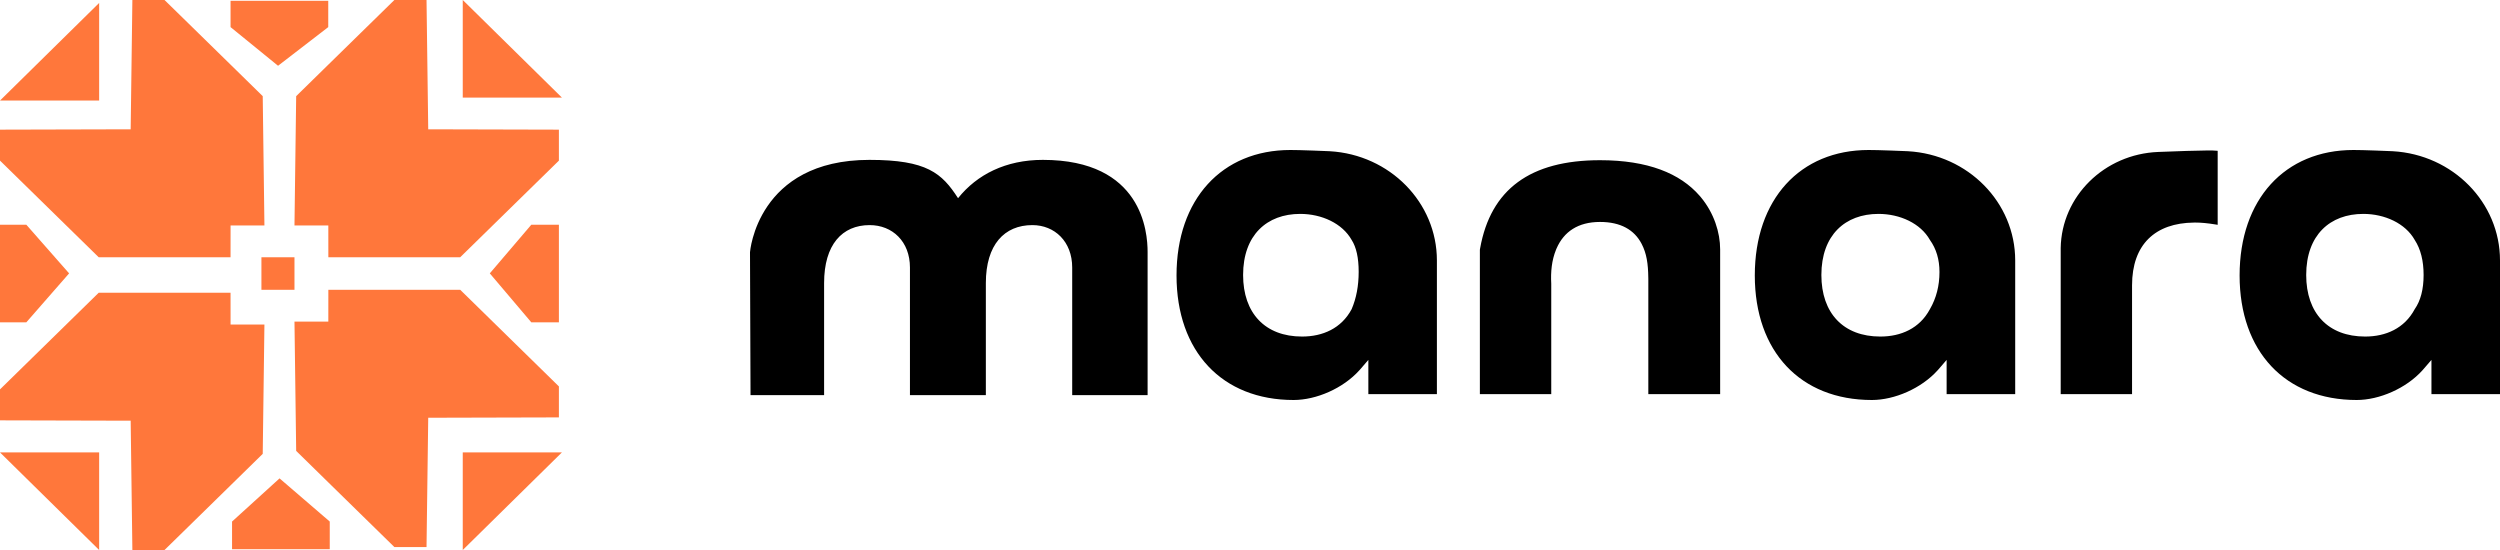 <svg width="100" height="22" viewBox="0 0 100 22" fill="none" xmlns="http://www.w3.org/2000/svg">
<path fill-rule="evenodd" clip-rule="evenodd" d="M47.061 11.018C47.061 7.97 48.873 6 51.614 6C51.802 6 52.102 6.007 52.515 6.022L53.117 6.046L53.19 6.049C55.593 6.186 57.476 8.098 57.476 10.417V15.766H54.734V14.396L54.412 14.77L54.376 14.81C53.723 15.537 52.649 16 51.745 16C48.883 16 47.061 14.061 47.061 11.018ZM54.066 9.598C53.692 8.934 52.868 8.556 52.007 8.556C50.678 8.556 49.724 9.401 49.724 11C49.724 12.527 50.604 13.462 52.082 13.462C52.906 13.462 53.654 13.138 54.066 12.366C54.253 11.93 54.347 11.432 54.347 10.873C54.347 10.314 54.253 9.889 54.066 9.598ZM70.192 11.018C70.192 7.97 72.004 6 74.745 6C74.933 6 75.233 6.007 75.646 6.022L76.248 6.046L76.321 6.049C78.724 6.186 80.608 8.098 80.608 10.417V15.766H77.865V14.396L77.543 14.77L77.507 14.81C76.854 15.537 75.78 16 74.876 16C72.014 16 70.192 14.061 70.192 11.018ZM77.197 9.598C76.823 8.934 75.999 8.556 75.138 8.556C73.81 8.556 72.855 9.401 72.855 11C72.855 12.527 73.735 13.462 75.213 13.462C76.037 13.462 76.785 13.138 77.197 12.366C77.452 11.925 77.579 11.43 77.579 10.881C77.579 10.381 77.452 9.954 77.197 9.598ZM94.137 6C91.397 6 89.584 7.97 89.584 11.018C89.584 14.061 91.407 16 94.268 16C95.172 16 96.247 15.537 96.9 14.81L96.935 14.77L97.258 14.396V15.766H100V10.417C100 8.098 98.116 6.186 95.713 6.049L95.64 6.046L95.038 6.022C94.626 6.007 94.325 6 94.137 6ZM94.531 8.556C95.392 8.556 96.215 8.934 96.589 9.598C96.826 9.963 96.944 10.43 96.944 11C96.944 11.57 96.826 12.025 96.589 12.366C96.178 13.138 95.429 13.462 94.606 13.462C93.127 13.462 92.248 12.527 92.248 11C92.248 9.401 93.202 8.556 94.531 8.556ZM88.44 6.018L88.48 6.018C88.545 6.019 88.609 6.023 88.679 6.03L88.707 6.033V8.993L88.618 8.978C88.293 8.926 88.046 8.902 87.804 8.902L87.757 8.903C86.212 8.919 85.282 9.774 85.282 11.413V15.766H82.428V9.983L82.428 9.92C82.462 7.854 84.17 6.164 86.328 6.078C87.189 6.043 87.833 6.024 88.261 6.019L88.44 6.018ZM59.205 9.932C59.628 7.573 61.208 6.408 64 6.408C65.909 6.408 67.205 6.932 67.989 7.836L68.032 7.886C68.563 8.524 68.806 9.303 68.806 9.976V15.766H65.933V11.18L65.932 11.117C65.926 10.542 65.863 10.132 65.664 9.752C65.371 9.192 64.827 8.878 64 8.878C63.122 8.878 62.554 9.27 62.264 9.934L62.24 9.991C62.068 10.415 62.024 10.877 62.05 11.35L62.05 15.766H59.195V9.99L59.205 9.932ZM32.964 11.32V15.806H30.021L30 10.088C30 10.088 30.281 6.395 34.779 6.395C37.075 6.395 37.676 6.925 38.322 7.928C39.08 6.98 40.233 6.395 41.713 6.395C45.695 6.395 45.904 9.284 45.904 10.08V15.806H42.888V10.7C42.888 9.66 42.185 9.004 41.294 9.004C40.174 9.004 39.434 9.788 39.434 11.32V15.806H36.398V10.7C36.398 9.66 35.696 9.004 34.785 9.004C33.685 9.004 32.964 9.788 32.964 11.32Z" fill="black"/>
<path fill-rule="evenodd" clip-rule="evenodd" d="M10.577 9.018H9.223L9.222 10.29H3.948L0 6.425V5.186L5.227 5.172L5.295 0H6.581L7.936 1.326L9.223 2.586L10.509 3.846L10.577 9.018ZM13.133 9.018H11.779L11.847 3.846L13.133 2.586L14.42 1.326L15.775 0H17.061L17.129 5.172L22.356 5.186V6.425L18.408 10.29H13.134L13.133 9.018ZM10.457 10.29H11.779V11.591H10.457V10.29ZM9.282 21.969H13.19V20.862L11.182 19.135L9.282 20.862V21.969ZM11.779 12.864H13.133L13.134 11.591H18.408L22.356 15.457V16.696L17.129 16.71L17.061 21.882H15.775L14.42 20.556L13.133 19.296L11.847 18.036L11.779 12.864ZM9.223 12.982H10.577L10.509 18.154L9.223 19.414L7.936 20.674L6.581 22H5.295L5.227 16.828L0 16.814V15.575L3.948 11.71H9.222L9.223 12.982ZM18.51 22V18.097H22.476L18.51 22ZM3.966 18.097V22L0 18.097H3.966ZM18.51 0V3.903H22.476L18.51 0ZM3.966 4.022V0.118L0 4.022H3.966ZM22.356 12.893V8.989H21.252L19.592 10.935L21.252 12.893H22.356ZM9.222 0.032H13.13V1.084L11.122 2.631L9.222 1.084V0.032ZM0 12.893V8.989H1.053L2.764 10.935L1.053 12.893H0Z" fill="#FF773B"/>
</svg>
